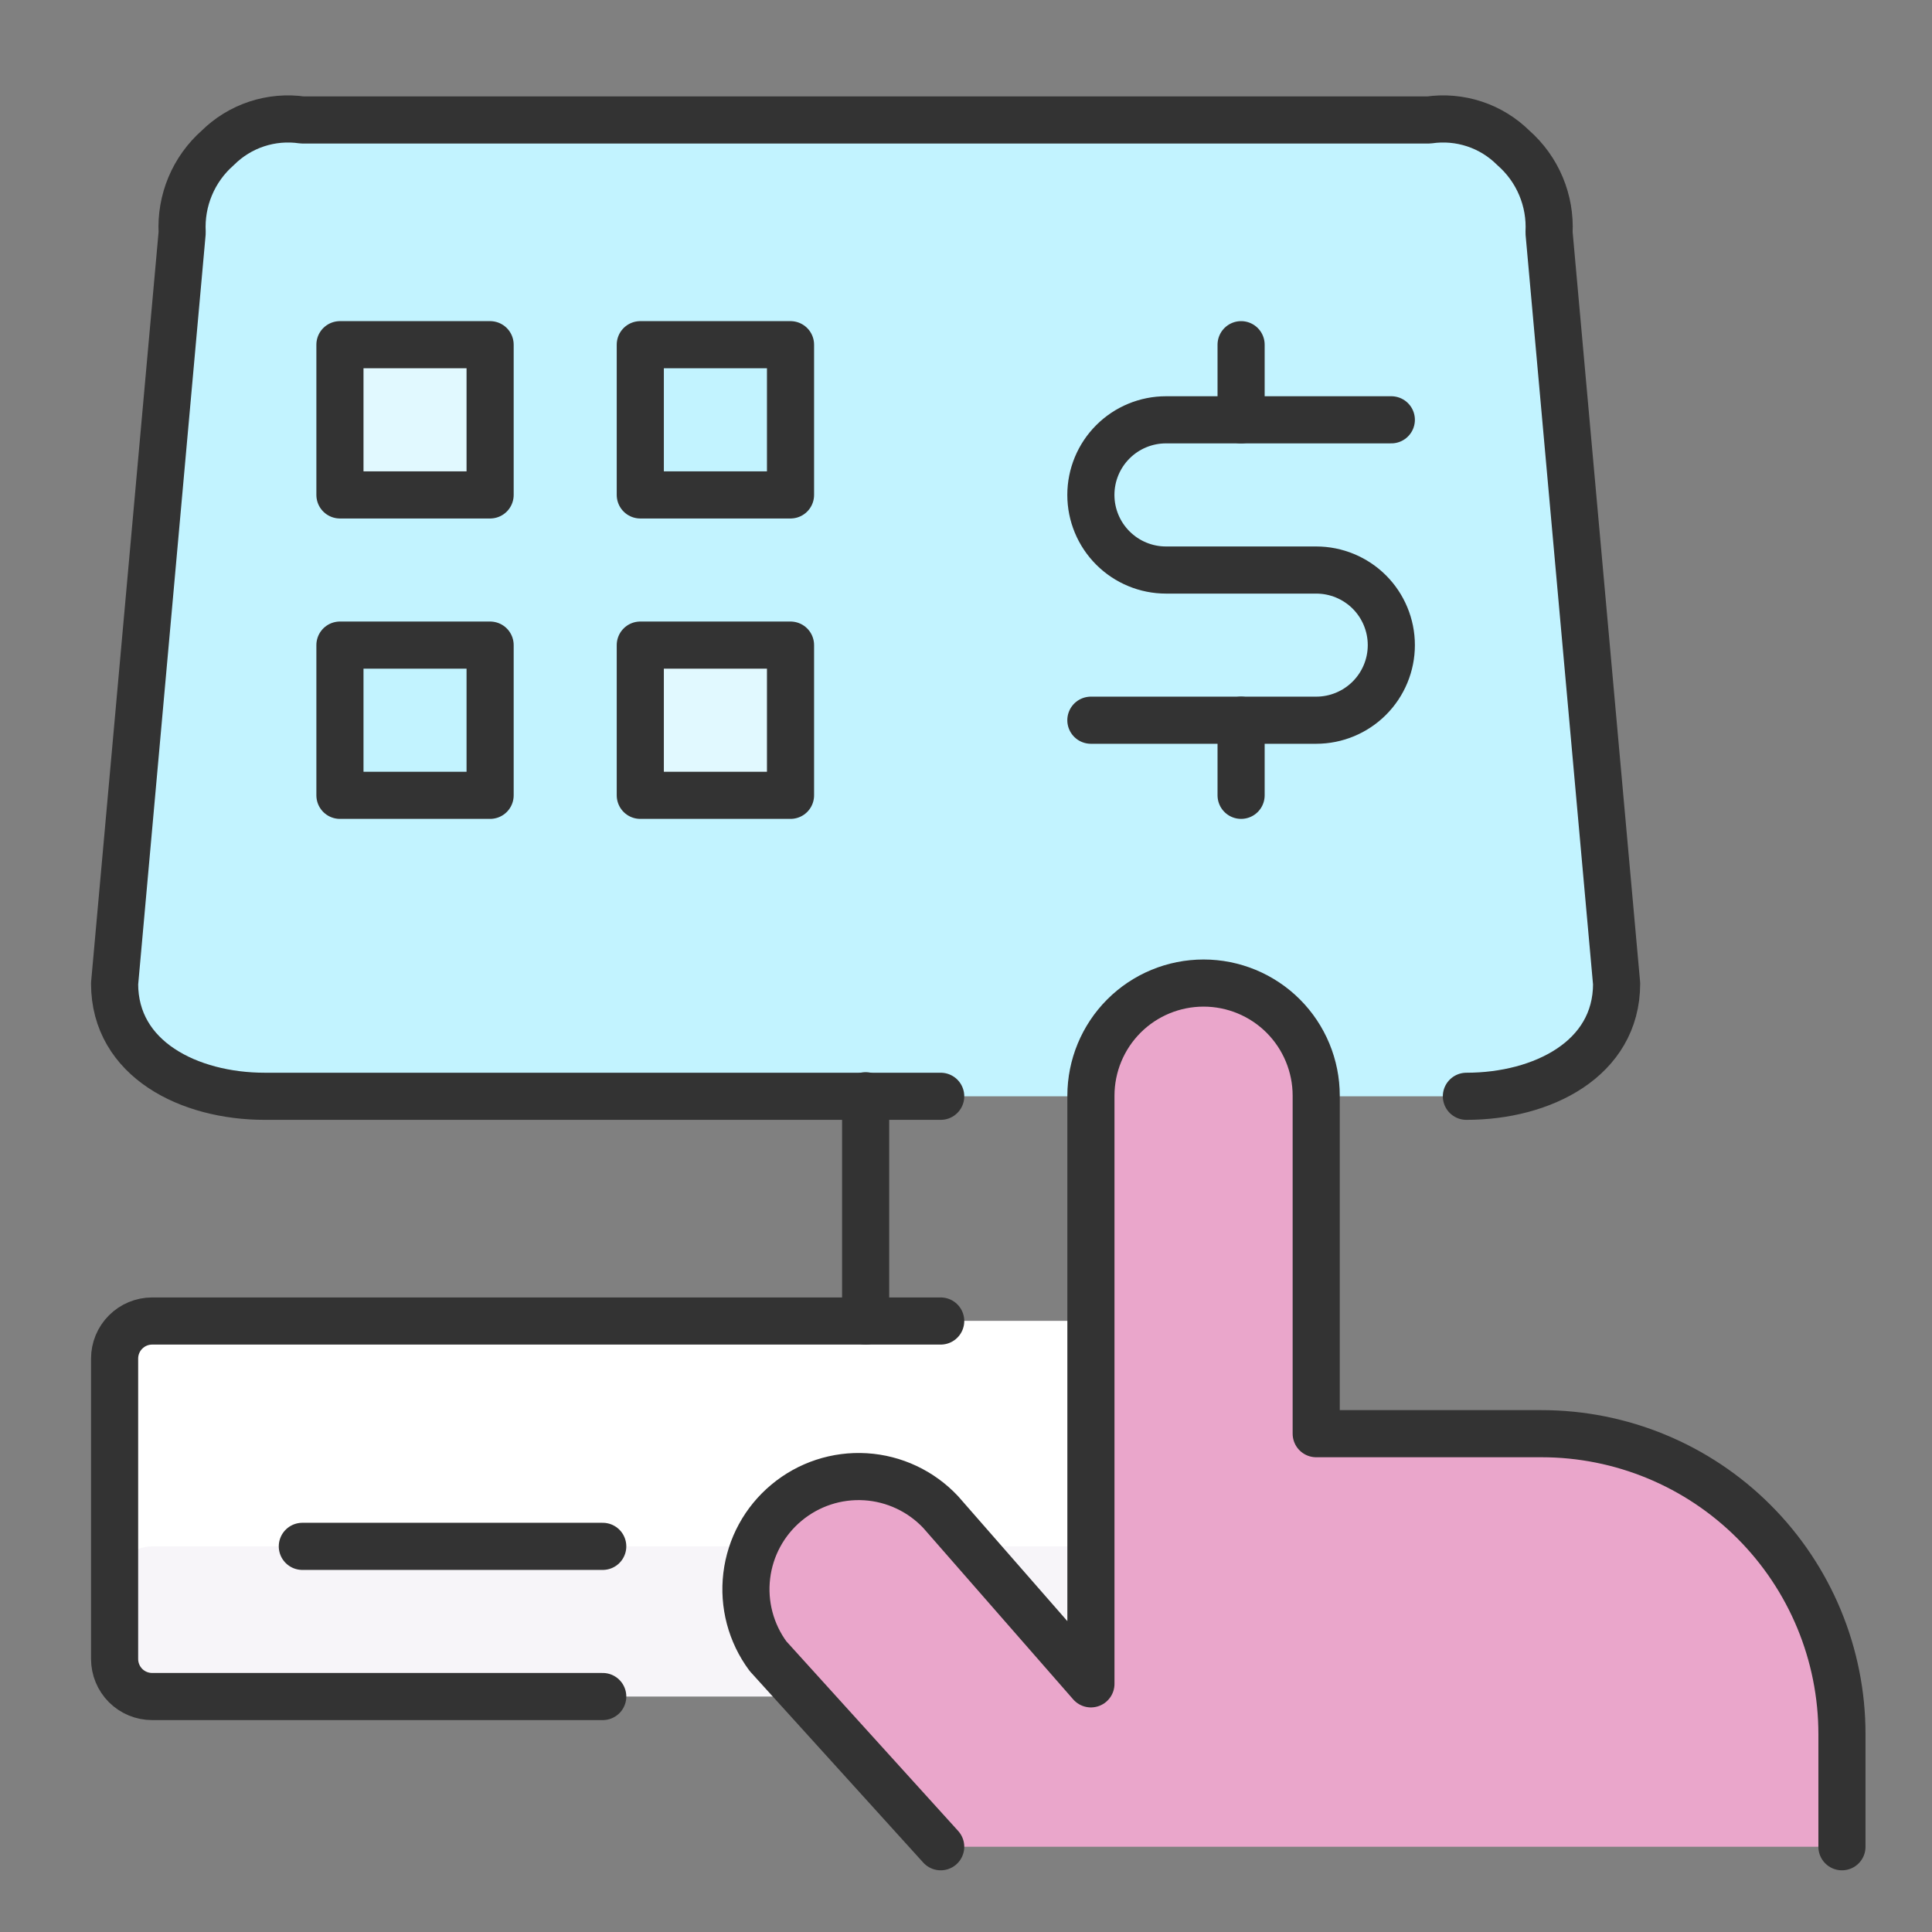 <svg width="41" height="41" viewBox="0 0 41 41" fill="none" xmlns="http://www.w3.org/2000/svg">
<rect x="0" y="0" width="41" height="41" fill="#808080" stroke="none"/>
<path d="M19.963 23.265H5.619C4.016 23.265 2.432 22.478 2.432 20.875L3.866 4.937C3.848 4.6 3.906 4.264 4.036 3.953C4.166 3.642 4.365 3.364 4.618 3.141C4.851 2.909 5.135 2.734 5.447 2.631C5.759 2.528 6.091 2.499 6.416 2.546H30.323C30.648 2.499 30.979 2.528 31.291 2.631C31.603 2.734 31.886 2.909 32.119 3.141C32.372 3.364 32.572 3.641 32.702 3.952C32.833 4.264 32.891 4.6 32.873 4.937L34.307 20.875C34.307 22.478 32.723 23.265 31.119 23.265" fill="#C2F3FF"/>
<path d="M6.416 2.547C6.091 2.499 5.759 2.527 5.447 2.63C5.135 2.734 4.851 2.909 4.618 3.141C4.365 3.364 4.166 3.642 4.036 3.953C3.906 4.264 3.848 4.6 3.866 4.937L2.432 20.875C2.437 21.328 2.581 21.769 2.846 22.137C3.11 22.506 3.481 22.784 3.909 22.934L24.295 2.547H6.416Z" fill="#C2F3FF"/>
<path d="M19.963 23.265H5.619C4.016 23.265 2.432 22.478 2.432 20.875L3.866 4.937C3.848 4.6 3.906 4.264 4.036 3.953C4.166 3.642 4.365 3.364 4.618 3.141C4.851 2.909 5.135 2.734 5.447 2.631C5.759 2.528 6.091 2.499 6.416 2.546H30.323C30.648 2.499 30.979 2.528 31.291 2.631C31.603 2.734 31.886 2.909 32.119 3.141C32.372 3.364 32.572 3.641 32.702 3.952C32.833 4.264 32.891 4.6 32.873 4.937L34.307 20.875C34.307 22.478 32.723 23.265 31.119 23.265" stroke="#333333" stroke-linecap="round" stroke-linejoin="round"/>
<path d="M27.962 36.003H3.229C3.017 36.003 2.815 35.919 2.665 35.77C2.516 35.62 2.432 35.417 2.432 35.206V28.831C2.432 28.62 2.516 28.417 2.665 28.268C2.815 28.118 3.017 28.034 3.229 28.034H27.962V36.003Z" fill="#F7F5F9"/>
<path d="M3.229 28.034C3.017 28.034 2.815 28.118 2.665 28.268C2.516 28.417 2.432 28.62 2.432 28.831V33.612C2.432 33.401 2.516 33.198 2.665 33.049C2.815 32.899 3.017 32.816 3.229 32.816H27.962V28.034H3.229Z" fill="white"/>
<path d="M12.791 36.003H3.229C3.017 36.003 2.815 35.919 2.665 35.77C2.516 35.62 2.432 35.417 2.432 35.206V28.831C2.432 28.62 2.516 28.417 2.665 28.268C2.815 28.118 3.017 28.034 3.229 28.034H19.963" stroke="#333333" stroke-linecap="round" stroke-linejoin="round"/>
<path d="M6.416 32.816H12.791" stroke="#333333" stroke-linecap="round" stroke-linejoin="round"/>
<path d="M18.37 23.253V28.034" stroke="#333333" stroke-linecap="round" stroke-linejoin="round"/>
<path d="M19.963 39.191L16.298 35.146C15.935 34.655 15.774 34.045 15.847 33.44C15.92 32.834 16.221 32.28 16.69 31.89C17.158 31.499 17.757 31.302 18.366 31.339C18.975 31.376 19.546 31.645 19.963 32.089L23.151 35.734V23.253C23.151 22.619 23.403 22.011 23.851 21.562C24.299 21.114 24.907 20.862 25.542 20.862C26.175 20.862 26.784 21.114 27.232 21.562C27.68 22.011 27.932 22.619 27.932 23.253V30.425H32.713C34.404 30.425 36.026 31.096 37.221 32.292C38.417 33.488 39.089 35.109 39.089 36.8V39.191" fill="#EAA6CB"/>
<path d="M19.963 39.191L16.298 35.146C15.935 34.655 15.774 34.045 15.847 33.44C15.92 32.834 16.221 32.28 16.69 31.89C17.158 31.499 17.757 31.302 18.366 31.339C18.975 31.376 19.546 31.645 19.963 32.089L23.151 35.734V23.253C23.151 22.619 23.403 22.011 23.851 21.562C24.299 21.114 24.907 20.862 25.542 20.862C26.175 20.862 26.784 21.114 27.232 21.562C27.68 22.011 27.932 22.619 27.932 23.253V30.425H32.713C34.404 30.425 36.026 31.096 37.221 32.292C38.417 33.488 39.089 35.109 39.089 36.8V39.191" stroke="#333333" stroke-linecap="round" stroke-linejoin="round"/>
<path d="M7.214 7.315H10.401V10.503H7.214V7.315Z" fill="#E1F9FF" stroke="#333333" stroke-linecap="round" stroke-linejoin="round"/>
<path d="M13.588 7.315H16.776V10.503H13.588V7.315Z" fill="#C2F3FF" stroke="#333333" stroke-linecap="round" stroke-linejoin="round"/>
<path d="M7.214 13.69H10.401V16.878H7.214V13.69Z" fill="#C2F3FF" stroke="#333333" stroke-linecap="round" stroke-linejoin="round"/>
<path d="M13.588 13.69H16.776V16.878H13.588V13.69Z" fill="#E1F9FF" stroke="#333333" stroke-linecap="round" stroke-linejoin="round"/>
<path d="M26.338 15.284V16.878" stroke="#333333" stroke-linecap="round" stroke-linejoin="round"/>
<path d="M26.338 7.315V8.909" stroke="#333333" stroke-linecap="round" stroke-linejoin="round"/>
<path d="M23.15 15.284H27.932C28.354 15.284 28.76 15.116 29.059 14.817C29.358 14.518 29.526 14.113 29.526 13.69C29.526 13.268 29.358 12.862 29.059 12.563C28.76 12.265 28.354 12.097 27.932 12.097H24.744C24.322 12.097 23.916 11.929 23.617 11.63C23.318 11.331 23.15 10.926 23.15 10.503C23.15 10.08 23.318 9.675 23.617 9.376C23.916 9.077 24.322 8.909 24.744 8.909H29.526" stroke="#333333" stroke-linecap="round" stroke-linejoin="round"/>
</svg>
